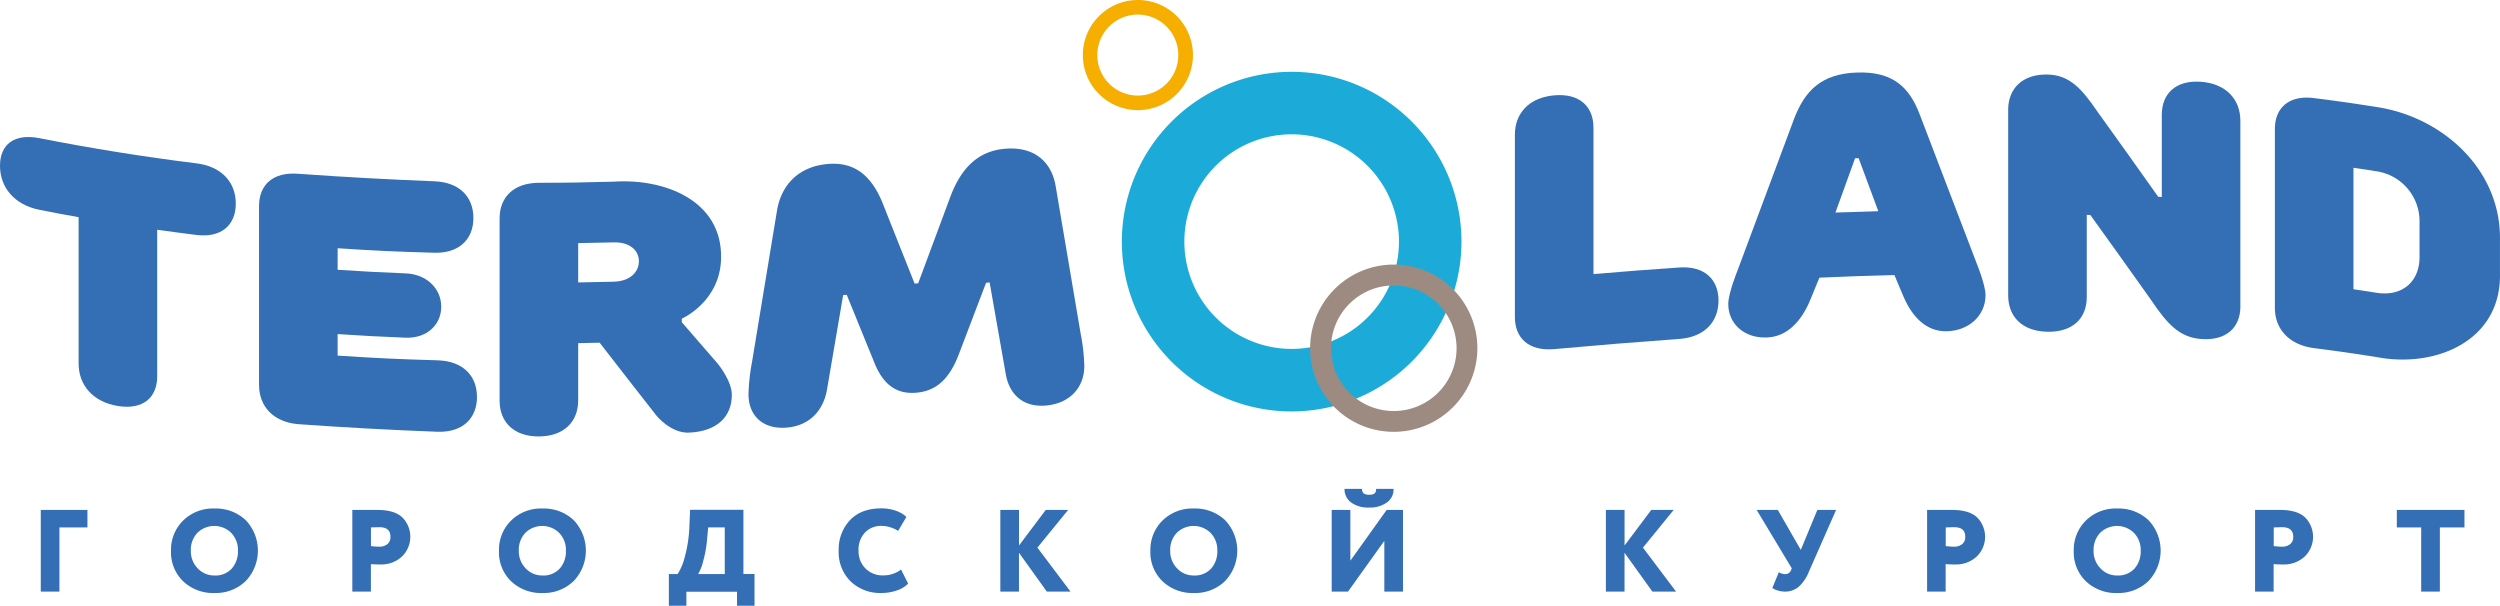 <?xml version="1.0" encoding="UTF-8"?> <svg xmlns="http://www.w3.org/2000/svg" viewBox="0 0 813.1 196.97"> <defs> <style>.cls-1{fill:#346eb4;}.cls-2{fill:#1cabd9;}.cls-3{fill:#f6ae00;}.cls-4{fill:#9d8b82;}</style> </defs> <title>Ресурс 1</title> <g id="Слой_2" data-name="Слой 2"> <g id="Слой_1-2" data-name="Слой 1"> <path class="cls-1" d="M12.78,68.22C4.65,66.61,0,60.91,0,53.93s4.65-10.57,12.78-9q25.39,5,51.13,8.2c8.13,1,12.78,6.12,12.78,13.09S72,77.42,63.91,76.42c-5.11-.63-7.67-1-12.78-1.7v47.64c0,7-4.65,11-12.78,9.69s-12.78-6.81-12.78-13.78V70.63C20.45,69.72,17.89,69.24,12.78,68.22Z"></path> <path class="cls-1" d="M109.81,80.74v7c8.83.58,13.25.81,22.08,1.17,7,.28,11.62,5.05,11.62,10.86s-4.65,10.34-11.62,10.06c-8.83-.36-13.25-.59-22.08-1.17v7c13,.85,19.52,1.15,32.54,1.53,8.13.24,12.78,4.94,12.78,11.91s-4.65,11.57-12.78,11.33c-15.14-.57-30.2-1.39-45.32-2.47-8.13-.66-12.78-5.79-12.78-12.76V67c0-7,4.65-11.14,12.78-10.48,14.73,1.06,29.4,1.86,44.16,2.44,8.13.25,12.78,5,12.78,11.93s-4.65,11.56-12.78,11.31C128.63,81.85,122.36,81.56,109.81,80.74Z"></path> <path class="cls-1" d="M188.05,111.61V130.2c0,7-4.65,11.71-12.78,11.75s-12.78-4.67-12.78-11.64V71.05c0-7,4.65-11.56,12.78-11.6,9.76,0,14.64-.12,24.4-.37C215.85,58,234.83,65,234.53,83.87c-.22,14.3-12.78,19.77-12.78,19.77v1.16c4.65,5.38,7,8.06,11.62,13.4,0,0,4.65,5.57,4.65,10.21,0,7-4.65,11.89-13.94,12.3-5.81.26-10.46-5.39-10.46-5.39-7.44-9.49-11.16-14.26-18.59-23.86C192.23,111.54,190.84,111.57,188.05,111.61Zm11.62-20c5.23-.13,8.13-3.14,8.13-6.62s-2.91-6.29-8.13-6.16c-4.65.12-7,.17-11.62.24V91.86C192.7,91.78,195,91.74,199.67,91.62Z"></path> <path class="cls-1" d="M284.11,117.29c-3.49-8.55-5.23-12.84-8.72-21.41l-1.16.09c-2.09,12.24-3.14,18.36-5.23,30.59-1.16,7.06-5.81,12-13.36,12.53s-12.2-3.91-12.2-10.89a65.52,65.52,0,0,1,1.16-10.52l8.13-49.29c1.4-8.22,7-14.37,16.85-15.08,8.72-.63,13.94,4.18,17.43,12.61,4.18,10.54,6.27,15.8,10.46,26.32l1.16-.1C302.81,80.9,304.9,75.28,309.09,64c3.37-9,8.72-14.73,17.43-15.58,9.88-1,15.57,4.27,16.85,12.27l8.13,48A62,62,0,0,1,352.66,119c0,7-4.65,12.11-12.2,12.87s-12.2-3.44-13.36-10.3c-2.09-11.88-3.14-17.82-5.23-29.71l-1.16.11c-3.49,9.16-5.23,13.74-8.72,22.89-2.91,7.82-7,12.26-13.94,12.86S286.9,124.62,284.11,117.29Z"></path> <path class="cls-1" d="M546.15,87c8.13-.58,12.78,3.79,12.78,10.76s-4.65,11.9-12.78,12.48q-20.35,1.46-40.67,3.3c-8.13.73-12.78-3.46-12.78-10.44V43.81c0-7,4.65-12.07,12.78-12.8s12.78,3.53,12.78,10.5V89.15C529.41,88.21,535,87.76,546.15,87Z"></path> <path class="cls-1" d="M588.82,97.42c-2.91,7.11-7.55,12-13.94,12.33-7.55.42-12.78-4.47-12.78-10.86,0-3.49,2.91-10.64,2.91-10.64Q574.3,63.32,583.6,38.4c3.49-8.89,8.71-14.4,20.34-14.81s17,4.74,20.34,13.4q9.32,24.3,18.59,48.61s2.9,7,2.9,10.45c0,6.39-5.23,11.6-12.78,11.69-6.39.07-11-4.48-13.94-11.38-1.16-2.76-1.74-4.14-2.91-6.9-9.76.25-14.64.42-24.4.85C590.56,93.15,590,94.57,588.82,97.42ZM610.9,68.69c-2.56-6.9-3.83-10.34-6.39-17.23l-1.16,0c-2.56,7.06-3.83,10.6-6.39,17.67C602.53,69,605.32,68.85,610.9,68.69Z"></path> <path class="cls-1" d="M678.7,69.89V96.62c0,7-4.65,11.44-12.78,11.28s-12.78-4.83-12.78-11.8V35.68c0-6.86,4.65-11.61,12.78-11.44,7,.14,11,4.34,16.27,12.09,7.9,11,11.85,16.52,19.75,27.68l1.16.07V37.35c0-7,4.65-11.36,12.78-10.75s12.78,5.72,12.78,12.69V99.71c0,6.86-4.65,11.17-12.78,10.55-7-.53-11-4.85-16.27-12.7-7.9-11.14-11.85-16.66-19.75-27.63Z"></path> <path class="cls-1" d="M813.09,88.8c.53,22.13-21,31-40.09,27.34-8.13-1.28-12.2-1.86-20.34-2.91s-12.78-6.18-12.78-13.15V42c0-7,4.65-11.13,12.78-10.09s12.2,1.62,20.34,2.9c21.24,3.21,40,20,40.09,42.38ZM765.44,54.57V94.08c3,.44,4.53.67,7.55,1.15,8.13,1.28,13.94-3.47,13.94-11.61V72A16.4,16.4,0,0,0,773,55.72C770,55.24,768.47,55,765.44,54.57Z"></path> <path class="cls-2" d="M420.1,133.82a55.23,55.23,0,1,1,55.23-55.23A55.29,55.29,0,0,1,420.1,133.82Zm0-90.14A34.9,34.9,0,1,0,455,78.58,34.94,34.94,0,0,0,420.1,43.68Z"></path> <path class="cls-3" d="M370.06,35.82A17.91,17.91,0,1,1,388,17.91,17.93,17.93,0,0,1,370.06,35.82Zm0-31.08a13.17,13.17,0,1,0,13.17,13.17A13.19,13.19,0,0,0,370.06,4.74Z"></path> <path class="cls-4" d="M453.31,140.45a27.2,27.2,0,1,1,27.19-27.19A27.22,27.22,0,0,1,453.31,140.45Zm0-47.61a20.42,20.42,0,1,0,20.42,20.42A20.44,20.44,0,0,0,453.31,92.84Z"></path> <path class="cls-1" d="M13.26,192.41V165.85H28.44v5.69H19.33v20.87Z"></path> <path class="cls-1" d="M55.62,179.13a13.31,13.31,0,0,1,3.93-9.81,13.78,13.78,0,0,1,10.19-3.93,14.14,14.14,0,0,1,10.15,3.76,14.35,14.35,0,0,1,0,19.85,14,14,0,0,1-10.11,3.87,14.14,14.14,0,0,1-10.15-3.76A13.06,13.06,0,0,1,55.62,179.13Zm6.45,0a7.92,7.92,0,0,0,2.24,5.73,7.27,7.27,0,0,0,5.43,2.31,7.15,7.15,0,0,0,5.65-2.26,8.36,8.36,0,0,0,2-5.79,7.94,7.94,0,0,0-2.2-5.81,7.85,7.85,0,0,0-11,0A8,8,0,0,0,62.07,179.13Z"></path> <path class="cls-1" d="M120.66,192.41h-6.07V165.85l3.85,0c2.11,0,3.54,0,4.27,0q5.66,0,8.2,2.49a8.95,8.95,0,0,1-.15,12.64,9.85,9.85,0,0,1-7.13,2.6,29.41,29.41,0,0,1-3-.11v9Zm2.65-20.95-2.66.08v6.07a20.59,20.59,0,0,0,2.77.19,4.14,4.14,0,0,0,2.5-.76,2.87,2.87,0,0,0,1.06-2.51C127,172.49,125.77,171.46,123.31,171.46Z"></path> <path class="cls-1" d="M162.29,179.13a13.31,13.31,0,0,1,3.93-9.81,13.78,13.78,0,0,1,10.19-3.93,14.14,14.14,0,0,1,10.15,3.76,14.35,14.35,0,0,1,0,19.85,14,14,0,0,1-10.11,3.87,14.14,14.14,0,0,1-10.15-3.76A13.06,13.06,0,0,1,162.29,179.13Zm6.45,0a7.92,7.92,0,0,0,2.24,5.73,7.27,7.27,0,0,0,5.43,2.31,7.15,7.15,0,0,0,5.65-2.26,8.36,8.36,0,0,0,2-5.79,7.94,7.94,0,0,0-2.2-5.81,7.85,7.85,0,0,0-11,0A8,8,0,0,0,168.74,179.13Z"></path> <path class="cls-1" d="M217.54,197V186.72h2.85a18.64,18.64,0,0,0,2.33-5.6,42.87,42.87,0,0,0,1.5-10l.23-5.31h17.34v20.87h3.61V197h-5.69v-4.55H223.24V197ZM229.91,176a36.89,36.89,0,0,1-1.21,6.51,14.69,14.69,0,0,1-1.63,4.19h8.65V171.54h-5.39Z"></path> <path class="cls-1" d="M293.05,185.24l2.31,4.55a8.6,8.6,0,0,1-3.6,2.22,14.88,14.88,0,0,1-5.05.85,13.8,13.8,0,0,1-10.06-3.78,13.29,13.29,0,0,1-3.87-10,13.82,13.82,0,0,1,3.64-9.87q3.65-3.87,10.25-3.87a13.85,13.85,0,0,1,4.71.78,9.5,9.5,0,0,1,3.42,2l-2.69,4.55a10.39,10.39,0,0,0-5.43-1.63,7.17,7.17,0,0,0-5.33,2.13,8.07,8.07,0,0,0-2.11,5.92,7.9,7.9,0,0,0,2.24,5.79,7.8,7.8,0,0,0,5.81,2.26A9.36,9.36,0,0,0,293.05,185.24Z"></path> <path class="cls-1" d="M325.35,192.41V165.85h6.07v11.57l8.69-11.57h7.29l-10,12.26,10.78,14.31h-7.7l-9.07-12.64v12.64h-6.08Z"></path> <path class="cls-1" d="M374.15,179.13a13.31,13.31,0,0,1,3.93-9.81,13.78,13.78,0,0,1,10.19-3.93,14.14,14.14,0,0,1,10.15,3.76,14.35,14.35,0,0,1,0,19.85,14,14,0,0,1-10.11,3.87,14.14,14.14,0,0,1-10.15-3.76A13.06,13.06,0,0,1,374.15,179.13Zm6.45,0a7.92,7.92,0,0,0,2.24,5.73,7.27,7.27,0,0,0,5.43,2.31,7.15,7.15,0,0,0,5.65-2.26,8.36,8.36,0,0,0,2-5.79,7.94,7.94,0,0,0-2.2-5.81,7.85,7.85,0,0,0-11,0A8,8,0,0,0,380.6,179.13Z"></path> <path class="cls-1" d="M438.43,192.41h-5.31V165.85h6.07v16.51L451,165.85h5.31v26.56h-6.07V175.9ZM437.29,159H443a1.8,1.8,0,0,0,.53,1.48,3,3,0,0,0,1.82.42,2.93,2.93,0,0,0,1.69-.38,1.81,1.81,0,0,0,.51-1.52h5.69a5.17,5.17,0,0,1-2.14,4.4,9.22,9.22,0,0,1-5.75,1.67,9.45,9.45,0,0,1-5.92-1.65A5.33,5.33,0,0,1,437.29,159Z"></path> <path class="cls-1" d="M522.3,192.41V165.85h6.07v11.57l8.69-11.57h7.29l-10,12.26,10.78,14.31h-7.7l-9.07-12.64v12.64H522.3Z"></path> <path class="cls-1" d="M597.17,165.85l-8.92,20.26a12.72,12.72,0,0,1-3.26,4.74,6.79,6.79,0,0,1-4.52,1.56,7.83,7.83,0,0,1-2.28-.36,5.3,5.3,0,0,1-1.75-.82l2.12-5.16a3.29,3.29,0,0,0,1.86.64,1.94,1.94,0,0,0,2-1.06l.34-.8-11.42-19h6.87l7.48,13,5.39-13h6.12Z"></path> <path class="cls-1" d="M632.84,192.41h-6.07V165.85l3.85,0c2.11,0,3.54,0,4.27,0q5.65,0,8.2,2.49a8.95,8.95,0,0,1-.15,12.64,9.86,9.86,0,0,1-7.14,2.6,29.41,29.41,0,0,1-3-.11v9Zm2.65-20.95-2.66.08v6.07a20.59,20.59,0,0,0,2.77.19,4.14,4.14,0,0,0,2.5-.76,2.87,2.87,0,0,0,1.06-2.51C639.18,172.49,638,171.46,635.49,171.46Z"></path> <path class="cls-1" d="M674.47,179.13a13.31,13.31,0,0,1,3.93-9.81,13.78,13.78,0,0,1,10.19-3.93,14.14,14.14,0,0,1,10.15,3.76,14.35,14.35,0,0,1,0,19.85,14,14,0,0,1-10.11,3.87,14.14,14.14,0,0,1-10.15-3.76A13.06,13.06,0,0,1,674.47,179.13Zm6.45,0a7.92,7.92,0,0,0,2.24,5.73,7.27,7.27,0,0,0,5.43,2.31,7.15,7.15,0,0,0,5.65-2.26,8.36,8.36,0,0,0,2-5.79,7.94,7.94,0,0,0-2.2-5.81,7.85,7.85,0,0,0-11,0A8,8,0,0,0,680.92,179.13Z"></path> <path class="cls-1" d="M739.51,192.41h-6.07V165.85l3.85,0c2.11,0,3.54,0,4.27,0q5.66,0,8.2,2.49a8.95,8.95,0,0,1-.15,12.64,9.86,9.86,0,0,1-7.14,2.6,29.41,29.41,0,0,1-3-.11v9Zm2.66-20.95-2.66.08v6.07a20.59,20.59,0,0,0,2.77.19,4.14,4.14,0,0,0,2.5-.76,2.87,2.87,0,0,0,1.06-2.51C745.85,172.49,744.62,171.46,742.17,171.46Z"></path> <path class="cls-1" d="M779.54,171.54v-5.69h22v5.69h-8v20.87h-6.07V171.54Z"></path> </g> </g> </svg> 